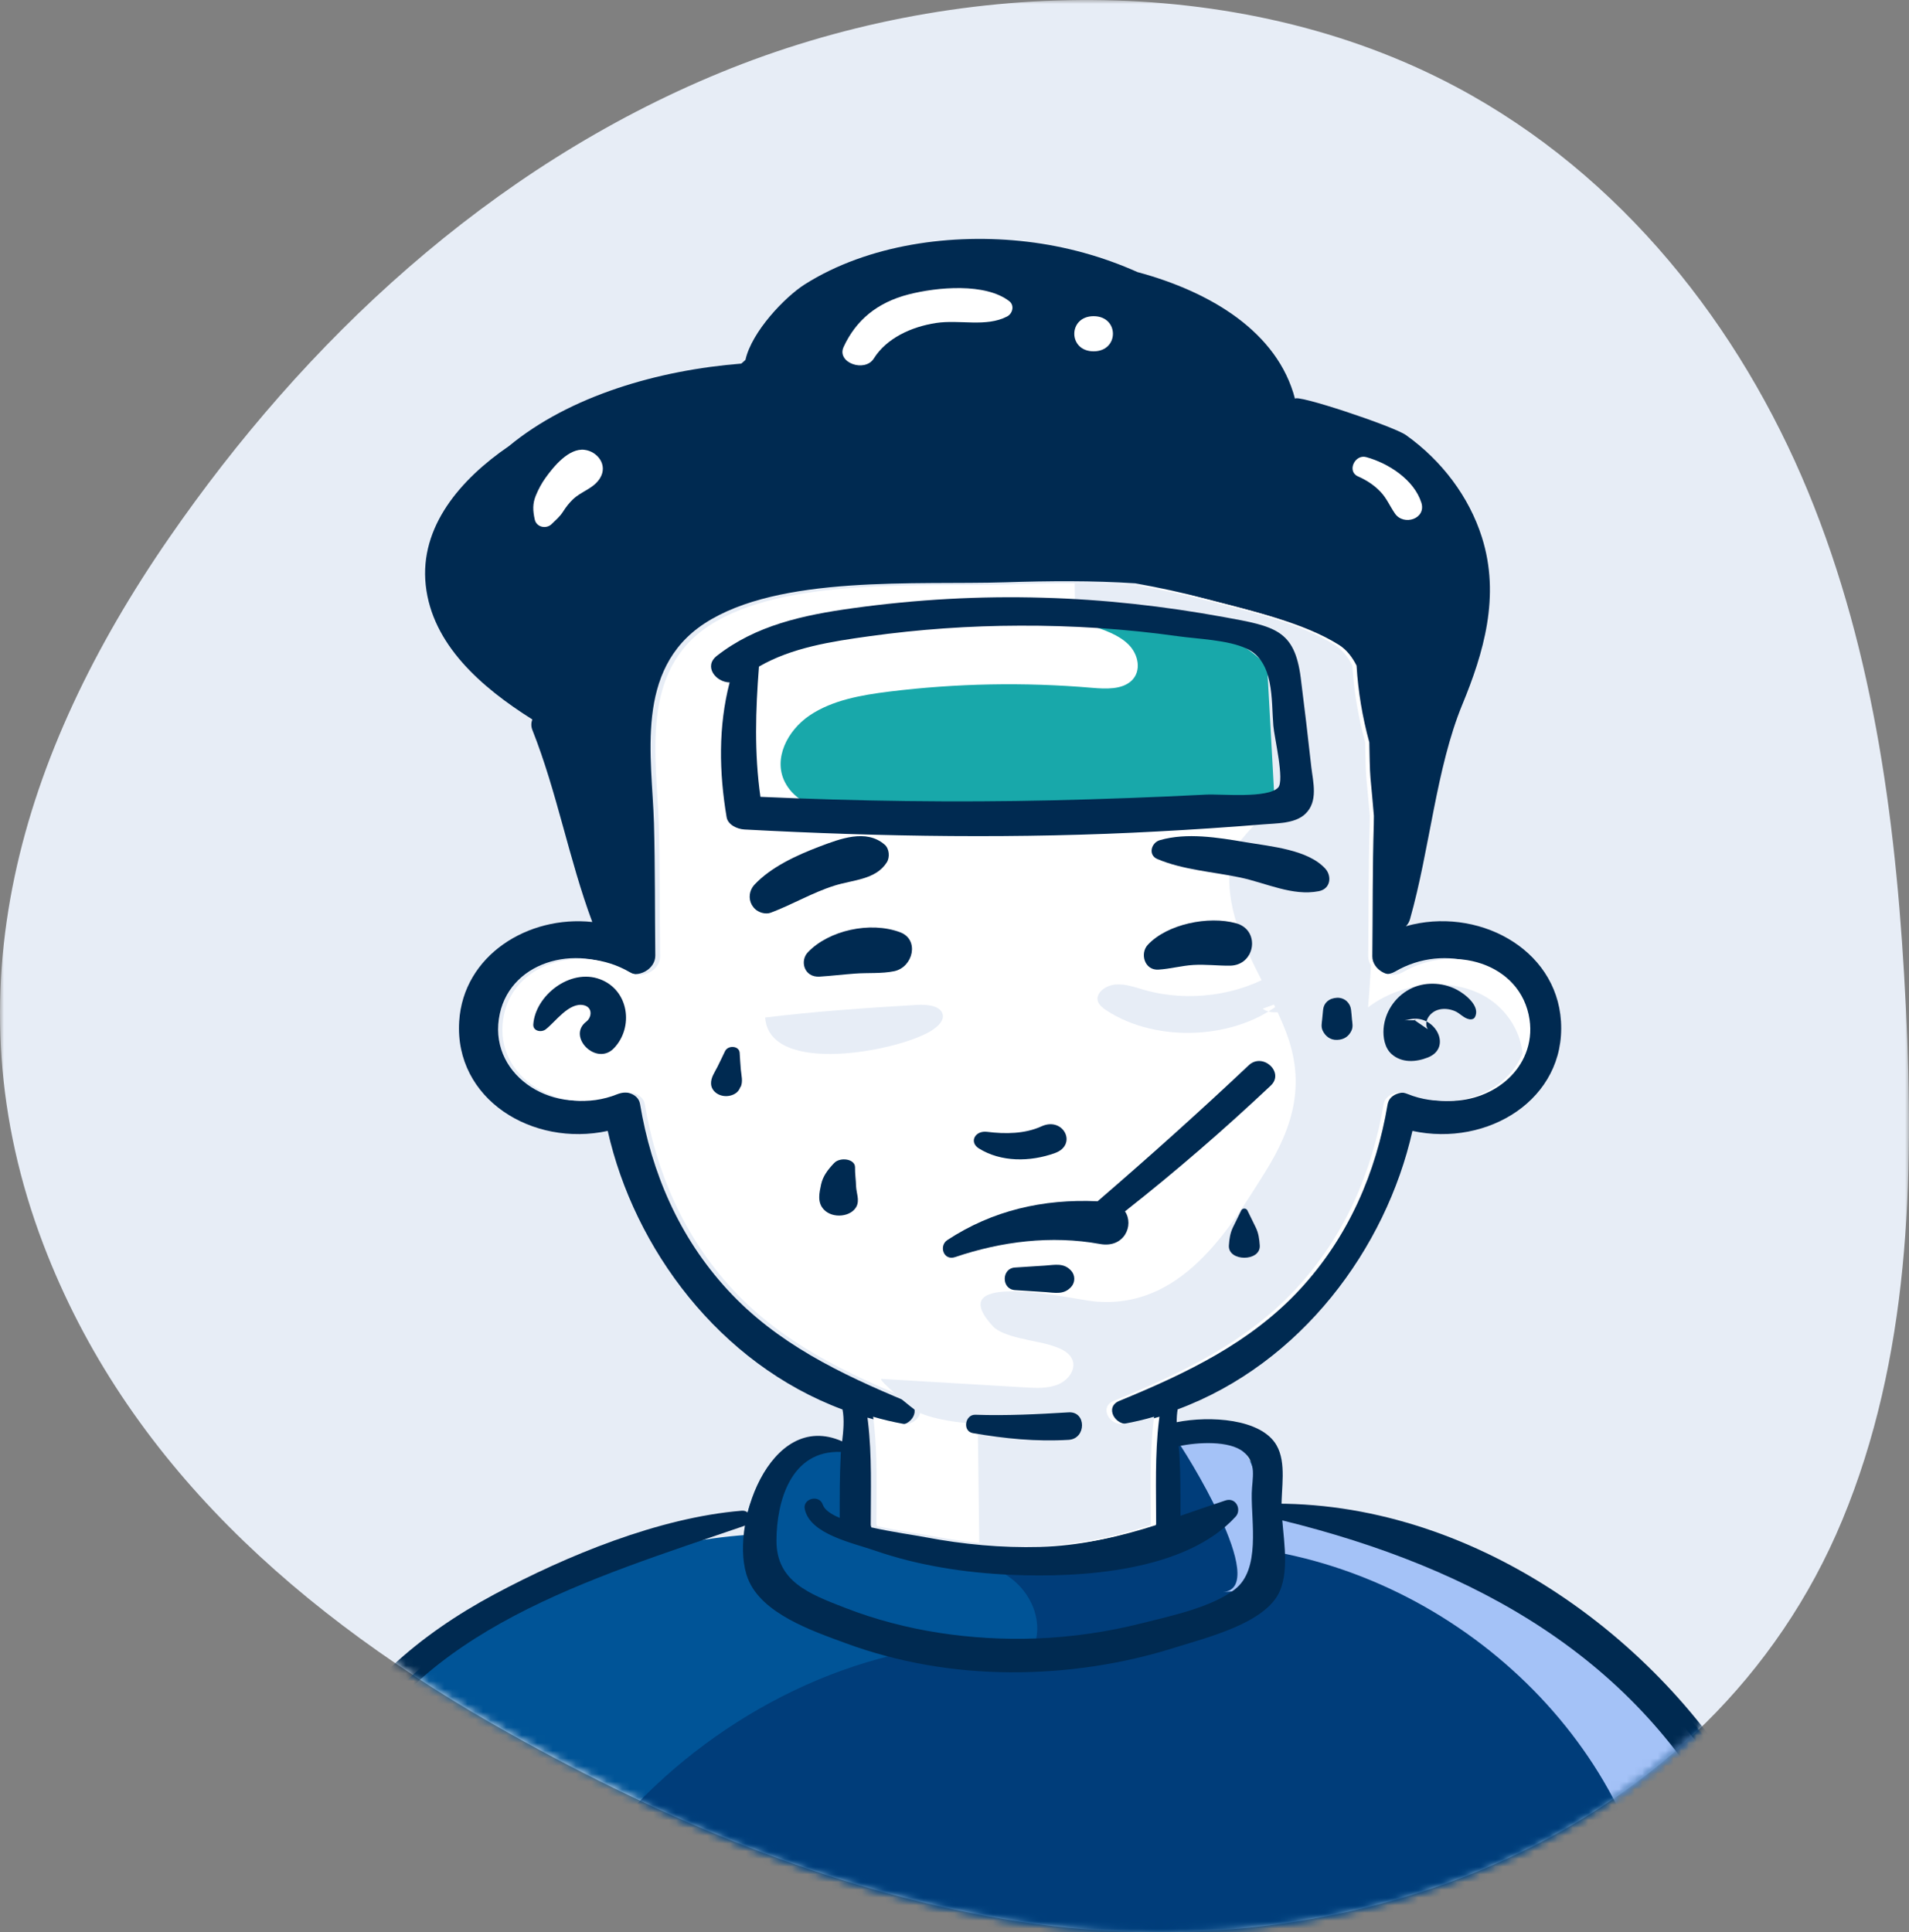 <?xml version="1.0" encoding="UTF-8"?>
<svg width="247px" height="250px" viewBox="0 0 247 250" version="1.1" xmlns="http://www.w3.org/2000/svg" xmlns:xlink="http://www.w3.org/1999/xlink">
    <rect x="0" y="0" width="247" height="250" fill="#808080" stroke="none"/>
    <!-- Generator: Sketch 64 (93537) - https://sketch.com -->
    <title>Group 25</title>
    <desc>Created with Sketch.</desc>
    <defs>
        <polygon id="path-1" points="0 0 247 0 247 250 0 250"></polygon>
        <path d="M140.344,0 C124.217,0.034 107.938,3.343 93.25,9.376 L93.25,9.376 C63.224,21.712 39.382,44.252 21.885,69.583 L21.885,69.583 C12.183,83.63 5.088,98.286 1.89,113.416 L1.89,113.416 C-1.369,128.824 -0.587,144.724 5.597,160.971 L5.597,160.971 C16.256,188.972 38.665,209.109 66.161,224.413 L66.161,224.413 C85.854,235.374 107.158,244.421 129.866,248.296 L129.866,248.296 C175.201,256.036 221.551,237.161 238.362,196.678 L238.362,196.678 C247.084,175.674 247.688,152.657 246.591,130.235 L246.591,130.235 C245.483,107.605 242.675,84.759 233.916,63.546 L233.916,63.546 C225.154,42.333 209.923,22.705 188.382,11.234 L188.382,11.234 C174.02,3.584 157.551,0.041 140.894,0 L140.894,0 L140.344,0 Z" id="path-3"></path>
        <path d="M140.344,0 C124.217,0.034 107.938,3.343 93.25,9.376 L93.25,9.376 C63.224,21.712 39.382,44.252 21.885,69.583 L21.885,69.583 C12.183,83.63 5.088,98.286 1.89,113.416 L1.89,113.416 C-1.369,128.824 -0.587,144.724 5.597,160.971 L5.597,160.971 C16.256,188.972 38.665,209.109 66.161,224.413 L66.161,224.413 C85.854,235.374 107.158,244.421 129.866,248.296 L129.866,248.296 C175.201,256.036 221.551,237.161 238.362,196.678 L238.362,196.678 C247.084,175.674 247.688,152.657 246.591,130.235 L246.591,130.235 C245.483,107.605 242.675,84.759 233.916,63.546 L233.916,63.546 C225.154,42.333 209.923,22.705 188.382,11.234 L188.382,11.234 C174.02,3.584 157.551,0.041 140.894,0 L140.894,0" id="path-5"></path>
        <path d="M140.344,0 C124.217,0.034 107.938,3.343 93.25,9.376 L93.25,9.376 C63.224,21.712 39.382,44.252 21.885,69.583 L21.885,69.583 C12.183,83.63 5.088,98.286 1.89,113.416 L1.89,113.416 C-1.369,128.824 -0.587,144.724 5.597,160.971 L5.597,160.971 C16.256,188.972 38.665,209.109 66.161,224.413 L66.161,224.413 C85.854,235.374 107.158,244.421 129.866,248.296 L129.866,248.296 C175.201,256.036 221.551,237.161 238.362,196.678 L238.362,196.678 C247.084,175.674 247.688,152.657 246.591,130.235 L246.591,130.235 C245.483,107.605 242.675,84.759 233.916,63.546 L233.916,63.546 C225.154,42.333 209.923,22.705 188.382,11.234 L188.382,11.234 C174.02,3.584 157.551,0.041 140.894,0 L140.894,0" id="path-7"></path>
    </defs>
    <g id="Home" stroke="none" stroke-width="1" fill="none" fill-rule="evenodd">
        <g id="Home-Corona-Pillar-page" transform="translate(-977, -1730)">
            <g id="Group-49" transform="translate(977, 1730)">
                <g id="Group-25">
                    <mask id="mask-2" fill="white">
                        <use xlink:href="#path-1"></use>
                    </mask>
                    <g id="Clip-108"></g>
                    <path d="M1.89,113.415 C5.088,98.285 12.183,83.63 21.885,69.583 C39.382,44.25 63.223,21.711 93.25,9.376 C123.277,-2.957 159.96,-3.905 188.384,11.234 C209.923,22.706 225.155,42.332 233.915,63.547 C242.674,84.76 245.482,107.605 246.59,130.235 C247.689,152.657 247.085,175.674 238.363,196.679 C221.552,237.16 175.2,256.036 129.866,248.297 C107.156,244.421 85.856,235.373 66.159,224.412 C38.664,209.109 16.256,188.973 5.597,160.971 C-0.587,144.724 -1.369,128.823 1.89,113.415" id="Fill-107" fill="#E7EDF6" mask="url(#mask-2)"></path>
                    <mask id="mask-4" fill="white">
                        <use xlink:href="#path-3"></use>
                    </mask>
                    <g id="Clip-111"></g>
                    <path d="M40,233.106 C50.778,213.871 72.972,200.341 96.632,198.582 C95.697,192.529 102.419,186.574 109.048,187.581 C109.312,190.745 109.574,193.91 109.838,197.074 C122.821,200.848 136.933,201.358 150.202,198.529 C149.604,194.079 149.004,189.63 148.406,185.18 C155.659,182.51 164.845,188.69 164.163,195.779 C192.795,198.025 219.279,215.857 230,240.106 C202.344,249.082 174.413,257.949 145.352,261.759 C116.288,265.568 85.704,264.042 59.024,252.891 L40,233.106 Z" id="Fill-110" fill="#005497" mask="url(#mask-4)"></path>
                    <path d="M230.429,246.575 C229.513,248.355 227.555,249.481 225.673,250.478 C222.878,251.959 220.05,253.384 217.172,254.737 C195.904,264.794 172.598,271.276 148.786,273.983 C135.056,275.55 121.15,275.877 107.355,274.909 C97.529,274.225 78.236,274.296 71.108,267.045 C61.28,257.031 77.223,238.127 84.888,230.947 C97.543,219.067 115.683,210.975 133.838,212.842 C135.339,208.611 132.086,203.539 127.265,202.599 C135.641,203.254 144.205,202.029 151.916,199.038 C151.614,195.063 151.298,191.089 150.998,187.129 C151.567,186.844 152.151,186.659 152.752,186.53 C158.266,185.377 164.776,190.405 163.465,195.605 C192.08,197.67 218.658,215.121 229.608,239.053 C230.698,241.446 231.648,244.224 230.429,246.575" id="Fill-113" fill="#003D7A" mask="url(#mask-4)"></path>
                    <path d="M228.432,246.335 C227.521,248.126 225.574,249.258 223.703,250.261 C220.923,251.751 218.111,253.184 215.25,254.545 C215.061,254.531 214.873,254.488 214.684,254.445 C213.853,228.768 191.4,205.04 163.665,200.555 C163.367,202.245 163.054,203.951 162.754,205.656 C161.246,205.77 159.737,205.871 158.229,205.985 C164.511,205.508 153.121,187.361 152.091,186.091 C151.095,184.86 158.543,185.626 159.773,186.606 C162.44,188.733 163.056,192.21 162.008,195.047 C190.512,197.852 216.551,214.309 227.615,238.769 C228.7,241.177 229.644,243.971 228.432,246.335" id="Fill-116" fill="#A4C2F7" mask="url(#mask-4)"></path>
                    <path d="M182.108,141.538 C180.865,141.034 178.833,141.307 178.566,142.863 C177.102,151.662 173.545,160.057 167.233,166.912 C160.892,173.781 152.738,177.727 143.955,181.369 C142.033,182.176 143.466,184.667 145.308,184.322 C146.614,184.076 147.905,183.774 149.149,183.415 C149.133,183.587 149.102,183.746 149.086,183.905 C148.55,188.354 148.723,192.875 148.723,197.325 L148.676,197.484 C144.237,198.91 139.767,200.003 134.541,200.148 C129.582,200.278 124.64,199.817 119.777,198.894 C118.565,198.65 115.574,198.248 112.741,197.614 L112.663,197.325 C112.663,192.861 112.835,188.354 112.3,183.905 C112.284,183.746 112.253,183.587 112.237,183.415 C113.481,183.774 114.771,184.076 116.078,184.322 C117.903,184.667 119.367,182.176 117.432,181.369 C108.648,177.727 100.494,173.781 94.169,166.912 C87.84,160.057 84.282,151.662 82.818,142.863 C82.568,141.307 80.521,141.034 79.276,141.538 C71.848,144.548 63.442,139.379 64.545,131.832 C65.614,124.459 74.477,121.925 80.867,125.698 C82.551,126.677 84.801,125.395 84.787,123.638 C84.725,117.922 84.77,112.205 84.614,106.488 C84.362,98.019 82.063,86.643 91.129,80.681 C100.81,74.33 118.754,75.7 130.038,75.339 C135.739,75.152 141.387,75.109 146.897,75.469 C149.998,76.016 153.082,76.692 156.105,77.499 C161.347,78.867 167.815,80.351 172.317,83.217 C173.293,83.85 174.017,84.786 174.569,85.895 C174.758,89.264 175.307,92.562 176.206,95.846 C176.253,97.588 176.253,99.215 176.363,100.511 C176.521,102.138 176.663,103.766 176.802,105.393 C176.788,105.768 176.788,106.127 176.788,106.488 C176.614,112.205 176.663,117.922 176.6,123.638 C176.583,125.395 178.849,126.677 180.518,125.698 C186.908,121.939 195.77,124.445 196.857,131.832 C197.942,139.363 189.554,144.562 182.108,141.538 M158.56,194.129 C156.546,194.791 154.627,195.468 152.738,196.116 C152.738,193.552 152.753,190.975 152.611,188.411 C152.595,188.022 152.548,187.576 152.5,187.115 C155.035,186.569 159.079,186.381 160.874,187.835 C162.668,189.29 162.007,191.249 161.96,193.179 C161.881,196.98 163.125,203.042 159.773,205.635 C156.75,207.968 151.477,209.077 147.699,210.027 C143.245,211.15 138.68,211.813 134.068,211.986 C125.678,212.288 117.132,211.049 109.388,208.04 C104.698,206.224 100.447,204.626 100.463,199.312 C100.48,194.302 102.29,187.605 108.806,187.851 C108.789,188.037 108.773,188.238 108.773,188.411 C108.633,191.061 108.648,193.725 108.648,196.389 C107.499,195.9 106.682,195.339 106.46,194.677 C106.004,193.307 103.818,193.884 104.132,195.266 C104.839,198.521 110.286,199.601 113.262,200.637 C118.816,202.553 124.782,203.474 130.7,203.748 C140.003,204.165 153.446,203.287 159.883,196.216 C160.669,195.352 159.961,193.682 158.56,194.129 M181.903,119.836 C182.141,119.606 182.329,119.304 182.438,118.915 C185.012,109.84 185.807,99.401 189.214,91.134 C191.921,84.567 194.176,77.155 191.726,69.472 C190.071,64.278 186.574,59.609 181.911,56.29 C180.305,55.146 167.36,50.835 167.564,51.622 C165.314,42.924 156.594,37.739 147.18,35.205 C142.71,33.204 137.894,31.865 132.903,31.274 C123.225,30.121 112.284,31.634 104.132,36.789 C101.581,38.402 97.268,42.894 96.45,46.567 C96.259,46.726 96.087,46.883 95.915,47.042 C85.211,47.892 73.768,51.175 65.835,57.727 C59.572,62.005 54.266,68.168 55.084,75.714 C55.92,83.388 62.262,88.92 68.873,93.08 C68.716,93.512 68.698,93.959 68.873,94.419 C72.086,102.513 73.61,111.182 76.633,119.29 C68.337,118.397 59.949,123.595 59.414,132.149 C58.784,142.2 68.873,148.435 78.632,146.319 C82.063,161.539 93.05,176.416 109.011,182.364 C109.263,183.659 109.121,185.144 108.964,186.483 C99.534,182.291 94.198,197.786 96.78,204.267 C98.558,208.774 105.012,210.977 109.435,212.604 C116.203,215.096 123.381,216.319 130.669,216.364 C137.941,216.407 145.291,215.311 152.154,213.123 C156.247,211.841 163.755,209.998 165.566,205.908 C166.95,202.783 165.896,198.362 165.816,195.123 C165.753,192.631 166.495,189.261 165.156,186.971 C163.158,183.53 156.514,183.155 152.248,184.005 C152.248,183.444 152.281,182.882 152.373,182.349 C168.335,176.416 179.323,161.539 182.752,146.319 C192.511,148.435 202.601,142.2 201.972,132.149 C201.373,122.602 191.016,117.245 181.903,119.836" id="Fill-119" fill="#002A51" mask="url(#mask-4)"></path>
                    <path d="M197.416,136.278 C195.487,141.225 189.004,143.948 183.101,141.567 C181.845,141.068 179.805,141.339 179.538,142.893 C178.063,151.661 174.5,160.03 168.159,166.859 C161.803,173.703 153.609,177.638 144.803,181.259 C142.873,182.072 144.317,184.552 146.153,184.21 C147.473,183.968 148.759,183.668 150.016,183.298 C149.999,183.469 149.969,183.626 149.953,183.797 C149.418,188.231 149.59,192.736 149.59,197.17 L149.543,197.327 C145.086,198.738 140.598,199.836 135.354,199.979 C133.158,200.036 130.975,199.979 128.793,199.808 L128.731,199.808 C125.984,199.608 123.237,199.237 120.539,198.724 C119.313,198.482 116.315,198.082 113.476,197.455 L113.397,197.17 C113.397,192.722 113.568,188.231 113.035,183.797 C113.019,183.626 112.988,183.469 112.972,183.298 C114.212,183.668 115.515,183.968 116.817,184.21 C118.654,184.552 120.131,182.072 118.185,181.259 C109.362,177.638 101.184,173.703 94.829,166.859 C88.488,160.03 84.908,151.661 83.432,142.893 C83.183,141.339 81.141,141.068 79.885,141.567 C72.43,144.575 63.985,139.414 65.1,131.901 C66.167,124.558 75.068,122.035 81.488,125.784 C83.166,126.768 85.426,125.485 85.412,123.731 C85.349,118.043 85.394,112.34 85.237,106.651 C84.986,98.211 82.679,86.876 91.783,80.931 C101.5,74.601 119.501,75.97 130.834,75.613 C133.832,75.513 136.83,75.442 139.796,75.456 C142.48,75.485 145.133,75.57 147.754,75.742 C150.862,76.283 153.97,76.953 156.999,77.752 C162.259,79.12 168.755,80.603 173.275,83.455 C174.249,84.082 174.971,85.023 175.522,86.121 C175.726,89.485 176.273,92.765 177.17,96.044 C177.215,97.783 177.215,99.394 177.325,100.692 C177.484,102.317 177.625,103.928 177.764,105.553 C177.75,105.924 177.75,106.28 177.75,106.651 C177.576,112.34 177.625,118.043 177.562,123.731 C177.562,124.159 177.688,124.558 177.921,124.9 C178.628,125.984 180.23,126.526 181.5,125.784 C187.92,122.049 196.804,124.544 197.904,131.901 C198.138,133.483 197.934,134.952 197.416,136.278" id="Fill-122" fill="#FFFFFF" mask="url(#mask-4)"></path>
                    <path d="M141.067,80.909 C142.875,81.496 144.759,82.13 146.036,83.41 C147.313,84.69 147.725,86.829 146.403,88.072 C145.156,89.245 143.063,89.141 141.256,88.986 C132.539,88.242 123.724,88.408 115.05,89.48 C111.425,89.928 107.678,90.59 104.763,92.558 C101.849,94.525 100.049,98.159 101.529,101.137 C103.566,105.235 109.82,105.632 114.85,105.404 C129.617,104.729 144.382,104.056 159.147,103.385 C162.02,103.254 165.306,102.93 166.957,100.832 C168.082,99.401 168.106,97.514 167.9,95.778 C167.49,92.302 166.284,88.818 163.829,86.089 C161.372,83.361 157.547,81.484 153.624,81.676 L141.067,80.909 Z" id="Fill-125" fill="#18A8AA" mask="url(#mask-4)"></path>
                    <mask id="mask-6" fill="white">
                        <use xlink:href="#path-5"></use>
                    </mask>
                    <g id="Clip-129"></g>
                    <path d="M197,136.277 C195.06,141.224 188.54,143.947 182.602,141.566 C181.34,141.067 179.287,141.338 179.019,142.892 C177.535,151.66 173.951,160.029 167.574,166.859 C161.181,173.702 152.939,177.637 144.083,181.259 C142.141,182.071 143.593,184.552 145.44,184.21 C146.768,183.968 148.061,183.668 149.326,183.297 C149.308,183.469 149.278,183.625 149.262,183.796 C148.724,188.231 148.898,192.736 148.898,197.17 L148.85,197.327 C144.367,198.738 139.854,199.836 134.579,199.979 C132.371,200.036 130.175,199.979 127.98,199.808 L127.917,199.808 C127.507,199.736 127.098,199.665 126.703,199.579 C126.64,194.461 126.577,189.328 126.514,184.196 C124.338,184.164 120.848,183.651 118.909,182.761 C118.216,182.442 113.398,178.364 114.063,178.403 C120.242,178.771 126.422,179.137 132.601,179.505 C134.069,179.592 135.607,179.668 136.939,179.106 C138.27,178.543 139.276,177.111 138.733,175.876 C138.261,174.801 136.9,174.325 135.683,173.967 C133.9,173.441 129.78,173.014 128.481,171.606 C121.565,164.111 139.026,168.129 141.516,168.374 C152.751,169.483 158.948,159.221 163.658,151.703 C167.39,145.748 168.952,140.16 166.375,133.468 C164.595,128.847 161.723,124.603 160.152,119.919 C159.11,116.815 158.485,112.89 159.767,109.755 C159.939,109.334 164.899,103.4 164.986,104.953 C164.591,97.881 164.211,90.824 163.816,83.752 C155.797,81.756 147.445,80.801 139.126,80.929 C139.094,79.104 139.08,77.294 139.047,75.455 C141.746,75.483 144.414,75.569 147.051,75.74 C150.177,76.281 153.302,76.952 156.349,77.75 C161.639,79.119 168.173,80.601 172.72,83.453 C173.699,84.08 174.425,85.021 174.979,86.119 C175.184,89.484 175.735,92.763 176.637,96.042 C176.682,97.782 176.682,99.393 176.793,100.69 C176.952,102.315 177.094,103.927 177.235,105.552 C177.221,105.923 177.221,106.279 177.221,106.65 C177.046,112.338 177.094,118.041 177.031,123.73 C177.031,124.158 177.158,124.557 177.393,124.899 C177.284,126.71 177.158,128.521 177.014,130.331 C181.041,127.252 187.181,126.339 191.76,128.706 C194.728,130.246 196.702,133.24 197,136.277" id="Fill-128" fill="#E7EDF6" mask="url(#mask-6)"></path>
                    <mask id="mask-8" fill="white">
                        <use xlink:href="#path-7"></use>
                    </mask>
                    <g id="Clip-132"></g>
                    <path d="M165.37,101.897 C164,103.335 158.002,102.709 156.05,102.809 C149.423,103.15 142.78,103.392 136.138,103.549 C123.56,103.833 110.967,103.662 98.39,103.094 C97.586,97.429 97.761,91.908 98.201,86.244 C102.419,83.795 107.55,82.999 112.494,82.315 C118.932,81.42 125.434,80.963 131.934,80.95 C138.782,80.92 145.645,81.362 152.414,82.315 C155.058,82.685 158.853,82.785 161.277,83.909 C164.913,85.575 164.472,90.613 164.755,93.9 C164.866,95.351 166.236,101.015 165.37,101.897 M169.666,99.236 C169.242,95.379 168.785,91.538 168.297,87.68 C167.493,81.49 164.96,81.035 158.365,79.839 C150.636,78.43 142.827,77.548 134.941,77.335 C126.724,77.093 118.49,77.562 110.368,78.686 C103.884,79.583 97.791,80.906 92.739,84.862 C91.022,86.214 92.597,88.264 94.406,88.293 C92.927,93.985 93.038,99.919 94.014,105.726 C94.172,106.694 95.351,107.263 96.311,107.32 C114.084,108.273 131.981,108.544 149.769,107.576 C154.303,107.334 158.853,107.036 163.371,106.665 C165.133,106.508 167.526,106.595 168.879,105.314 C170.596,103.704 169.888,101.172 169.666,99.236" id="Fill-131" fill="#002A51" mask="url(#mask-8)"></path>
                    <path d="M115.707,125.654 C114.08,125.993 112.294,125.838 110.619,125.965 C109.076,126.078 107.577,126.261 106.032,126.359 C104.036,126.473 103.457,124.314 104.535,123.2 C107.222,120.378 112.583,119.164 116.465,120.618 C119.007,121.576 118.138,125.133 115.707,125.654" id="Fill-134" fill="#002A51" mask="url(#mask-8)"></path>
                    <path d="M159.155,124.939 C157.56,124.955 155.998,124.754 154.402,124.848 C152.872,124.939 151.424,125.356 149.894,125.45 C148.089,125.572 147.46,123.368 148.508,122.242 C151.02,119.544 156.385,118.464 159.928,119.451 C163.118,120.313 162.441,124.894 159.155,124.939" id="Fill-137" fill="#002A51" mask="url(#mask-8)"></path>
                    <path d="M164.42,140.454 C158.371,146.155 152.116,151.565 145.56,156.728 C146.775,158.526 145.451,161.529 142.315,160.948 C136.029,159.803 129.568,160.614 123.581,162.645 C122.069,163.153 121.455,161.18 122.574,160.441 C128.372,156.627 134.958,155.089 142.015,155.422 C148.664,149.694 155.203,143.833 161.569,137.829 C163.38,136.118 166.233,138.744 164.42,140.454" id="Fill-140" fill="#002A51" mask="url(#mask-8)"></path>
                    <path d="M136.481,149.191 C133.261,150.349 129.506,150.363 126.651,148.584 C125.349,147.765 126.152,146.24 127.72,146.438 C130.073,146.735 132.61,146.707 134.745,145.732 C137.599,144.419 139.469,148.132 136.481,149.191" id="Fill-143" fill="#002A51" mask="url(#mask-8)"></path>
                    <path d="M114.74,111.575 C113.31,113.84 110.339,113.825 107.935,114.595 C105.058,115.508 102.528,117.034 99.714,118.089 C99.038,118.341 98.095,118.056 97.608,117.523 L97.498,117.397 L97.278,117.081 C96.806,116.232 96.947,115.194 97.608,114.47 C99.777,112.157 103.093,110.647 106.032,109.529 C108.704,108.522 112.053,107.217 114.443,109.263 C115.071,109.782 115.165,110.914 114.74,111.575" id="Fill-146" fill="#002A51" mask="url(#mask-8)"></path>
                    <path d="M170.633,115.303 C167.239,115.975 163.794,114.231 160.462,113.531 C156.923,112.788 153.019,112.543 149.717,111.129 C148.513,110.599 148.956,109.012 150.083,108.698 C153.558,107.698 157.574,108.355 161.112,108.955 C164.476,109.528 169.236,109.914 171.491,112.401 C172.331,113.345 172.188,115.004 170.633,115.303" id="Fill-149" fill="#002A51" mask="url(#mask-8)"></path>
                    <path d="M95.819,140.66 L95.784,140.647 C95.621,141.17 95.171,141.599 94.459,141.76 C93.198,142.041 92.053,141.264 92.003,140.245 C91.954,139.441 92.452,138.771 92.818,138.048 C93.165,137.364 93.48,136.681 93.811,135.998 C94.208,135.194 95.637,135.3 95.703,136.198 C95.753,136.922 95.784,137.645 95.853,138.382 C95.919,139.147 96.166,139.938 95.819,140.66" id="Fill-152" fill="#002A51" mask="url(#mask-8)"></path>
                    <path d="M110.82,156.093 C110.138,157.45 107.727,157.709 106.591,156.487 C105.699,155.536 106.021,154.286 106.248,153.214 C106.476,152.181 107.101,151.34 107.918,150.484 C108.696,149.656 110.63,149.928 110.63,151.014 C110.613,151.843 110.745,152.658 110.764,153.485 C110.801,154.369 111.238,155.251 110.82,156.093" id="Fill-155" fill="#002A51" mask="url(#mask-8)"></path>
                    <path d="M174.856,133.354 C174.532,134.049 173.932,134.513 173.009,134.543 C172.084,134.585 171.452,134.006 171.145,133.354 C170.905,132.875 171.024,132.368 171.075,131.86 C171.111,131.455 171.145,131.049 171.196,130.629 C171.281,129.773 171.948,129.135 173.009,129.092 C174.035,129.063 174.719,129.831 174.805,130.629 C174.856,131.049 174.892,131.455 174.924,131.86 C174.975,132.368 175.096,132.861 174.856,133.354" id="Fill-158" fill="#002A51" mask="url(#mask-8)"></path>
                    <path d="M95.956,195.459 C85.214,196.347 73.269,201.298 63.998,206.259 C54.206,211.498 45.971,218.571 41.199,228.14 C40.148,230.248 43.551,232.09 44.598,229.969 C54.085,210.746 76.405,204.264 96.247,197.437 C97.31,197.071 97.278,195.351 95.956,195.459" id="Fill-161" fill="#002A51" mask="url(#mask-8)"></path>
                    <path d="M163.626,196.165 C188.716,201.952 210.236,213.091 222.545,235.237 C223.971,237.802 228.144,235.531 226.701,232.971 C214.856,211.955 190.315,193.951 163.858,194.561 C162.894,194.584 162.642,195.939 163.626,196.165" id="Fill-164" fill="#002A51" mask="url(#mask-8)"></path>
                    <path d="M70.606,133.18 C71.857,132.221 73.626,129.64 75.519,130.053 C76.686,130.308 76.611,131.606 75.844,132.192 C73.336,134.111 77.158,137.975 79.424,135.631 C82.015,132.944 81.404,128.112 77.643,126.697 C73.767,125.24 69.257,128.814 69.002,132.541 C68.944,133.405 70.031,133.622 70.606,133.18" id="Fill-167" fill="#002A51" mask="url(#mask-8)"></path>
                    <path d="M190.814,131.63 C191.615,130.252 189.641,128.633 188.425,128.011 C186.581,127.07 184.245,126.997 182.405,127.976 C180.398,129.044 179.175,131.042 179.017,133.09 C178.933,134.175 179.148,135.571 180.054,136.377 C181.371,137.549 183.204,137.433 184.759,136.814 C187.985,135.526 185.644,131.173 182.421,131.88 C182.187,131.942 181.951,131.985 181.707,132.006 L183.314,132.006 L182.956,131.945 C183.549,132.351 184.143,132.758 184.736,133.163 C184.169,132.216 184.932,131.038 185.995,130.676 C186.712,130.432 187.534,130.525 188.219,130.807 C188.927,131.097 189.357,131.738 190.129,131.877 C190.383,131.923 190.686,131.85 190.814,131.63" id="Fill-170" fill="#002A51" mask="url(#mask-8)"></path>
                    <path d="M160.599,156.609 C160.25,157.322 159.898,158.036 159.549,158.75 C159.16,159.541 159.066,160.272 159.004,161.125 C158.85,163.26 163.149,163.263 162.996,161.125 C162.932,160.26 162.845,159.551 162.451,158.75 C162.102,158.036 161.751,157.322 161.401,156.609 C161.24,156.283 160.759,156.281 160.599,156.609" id="Fill-173" fill="#002A51" mask="url(#mask-8)"></path>
                    <path d="M125.873,185.417 C130.007,186.132 134.077,186.542 138.275,186.288 C140.567,186.149 140.583,182.592 138.275,182.731 C134.258,182.974 130.222,183.182 126.198,183.042 C124.851,182.995 124.5,185.181 125.873,185.417" id="Fill-176" fill="#002A51" mask="url(#mask-8)"></path>
                    <path d="M131.318,166.914 C132.617,166.997 133.913,167.082 135.212,167.166 C136.48,167.248 137.652,167.564 138.611,166.486 C139.129,165.904 139.131,165.006 138.611,164.423 C137.652,163.344 136.48,163.662 135.212,163.742 C133.913,163.828 132.617,163.911 131.318,163.995 C129.562,164.108 129.56,166.801 131.318,166.914" id="Fill-179" fill="#002A51" mask="url(#mask-8)"></path>
                    <path d="M71.375,67.806 C71.925,67.267 72.431,66.857 72.851,66.198 C73.214,65.629 73.604,65.124 74.082,64.653 C75.203,63.547 76.804,63.237 77.646,61.846 C78.679,60.137 77.282,58.397 75.623,58.199 C73.608,57.957 71.658,60.318 70.567,61.846 C70.069,62.545 69.678,63.282 69.344,64.076 C68.888,65.17 68.938,66.066 69.188,67.208 C69.413,68.236 70.692,68.475 71.375,67.806" id="Fill-182" fill="#FFFFFF" mask="url(#mask-8)"></path>
                    <path d="M113.067,46.376 C114.706,43.761 117.893,42.279 121.118,41.788 C124.177,41.322 127.576,42.364 130.304,40.949 C131.04,40.568 131.282,39.502 130.588,38.967 C127.501,36.579 121.277,37.136 117.556,38.092 C113.518,39.128 110.741,41.427 109.151,44.891 C108.215,46.932 111.898,48.239 113.067,46.376" id="Fill-185" fill="#FFFFFF" mask="url(#mask-8)"></path>
                    <path d="M141.499,45.455 C144.831,45.455 144.836,40.909 141.499,40.909 C138.17,40.909 138.164,45.455 141.499,45.455" id="Fill-188" fill="#FFFFFF" mask="url(#mask-8)"></path>
                    <path d="M175.7,61.633 C176.788,62.115 177.754,62.734 178.581,63.587 C179.415,64.445 179.825,65.483 180.492,66.445 C181.624,68.08 184.577,67.129 183.9,65.025 C182.952,62.064 179.656,59.932 176.766,59.139 C175.303,58.737 174.235,60.987 175.7,61.633" id="Fill-191" fill="#FFFFFF" mask="url(#mask-8)"></path>
                    <path d="M118.587,130.018 C119.894,129.94 121.594,130.081 121.945,131.148 C122.232,132.02 121.342,132.833 120.482,133.369 C116.26,135.997 99.541,139.245 99,131.648 C105.526,130.85 111.998,130.408 118.587,130.018" id="Fill-194" fill="#E7EDF6" mask="url(#mask-8)"></path>
                    <path d="M165.948,129.566 C160.091,134.478 149.777,135.024 143.225,130.77 C142.733,130.449 142.239,130.079 142.063,129.578 C141.697,128.527 142.987,127.501 144.286,127.382 C145.586,127.259 146.845,127.73 148.081,128.085 C153.745,129.699 160.337,128.807 165.103,125.78 C166.878,124.653 167.747,126.669 167.987,128.522 C168.226,130.375 165.039,131.744 163.379,130.502" id="Fill-197" fill="#E7EDF6" mask="url(#mask-8)"></path>
                </g>
            </g>
        </g>
    </g>
</svg>
